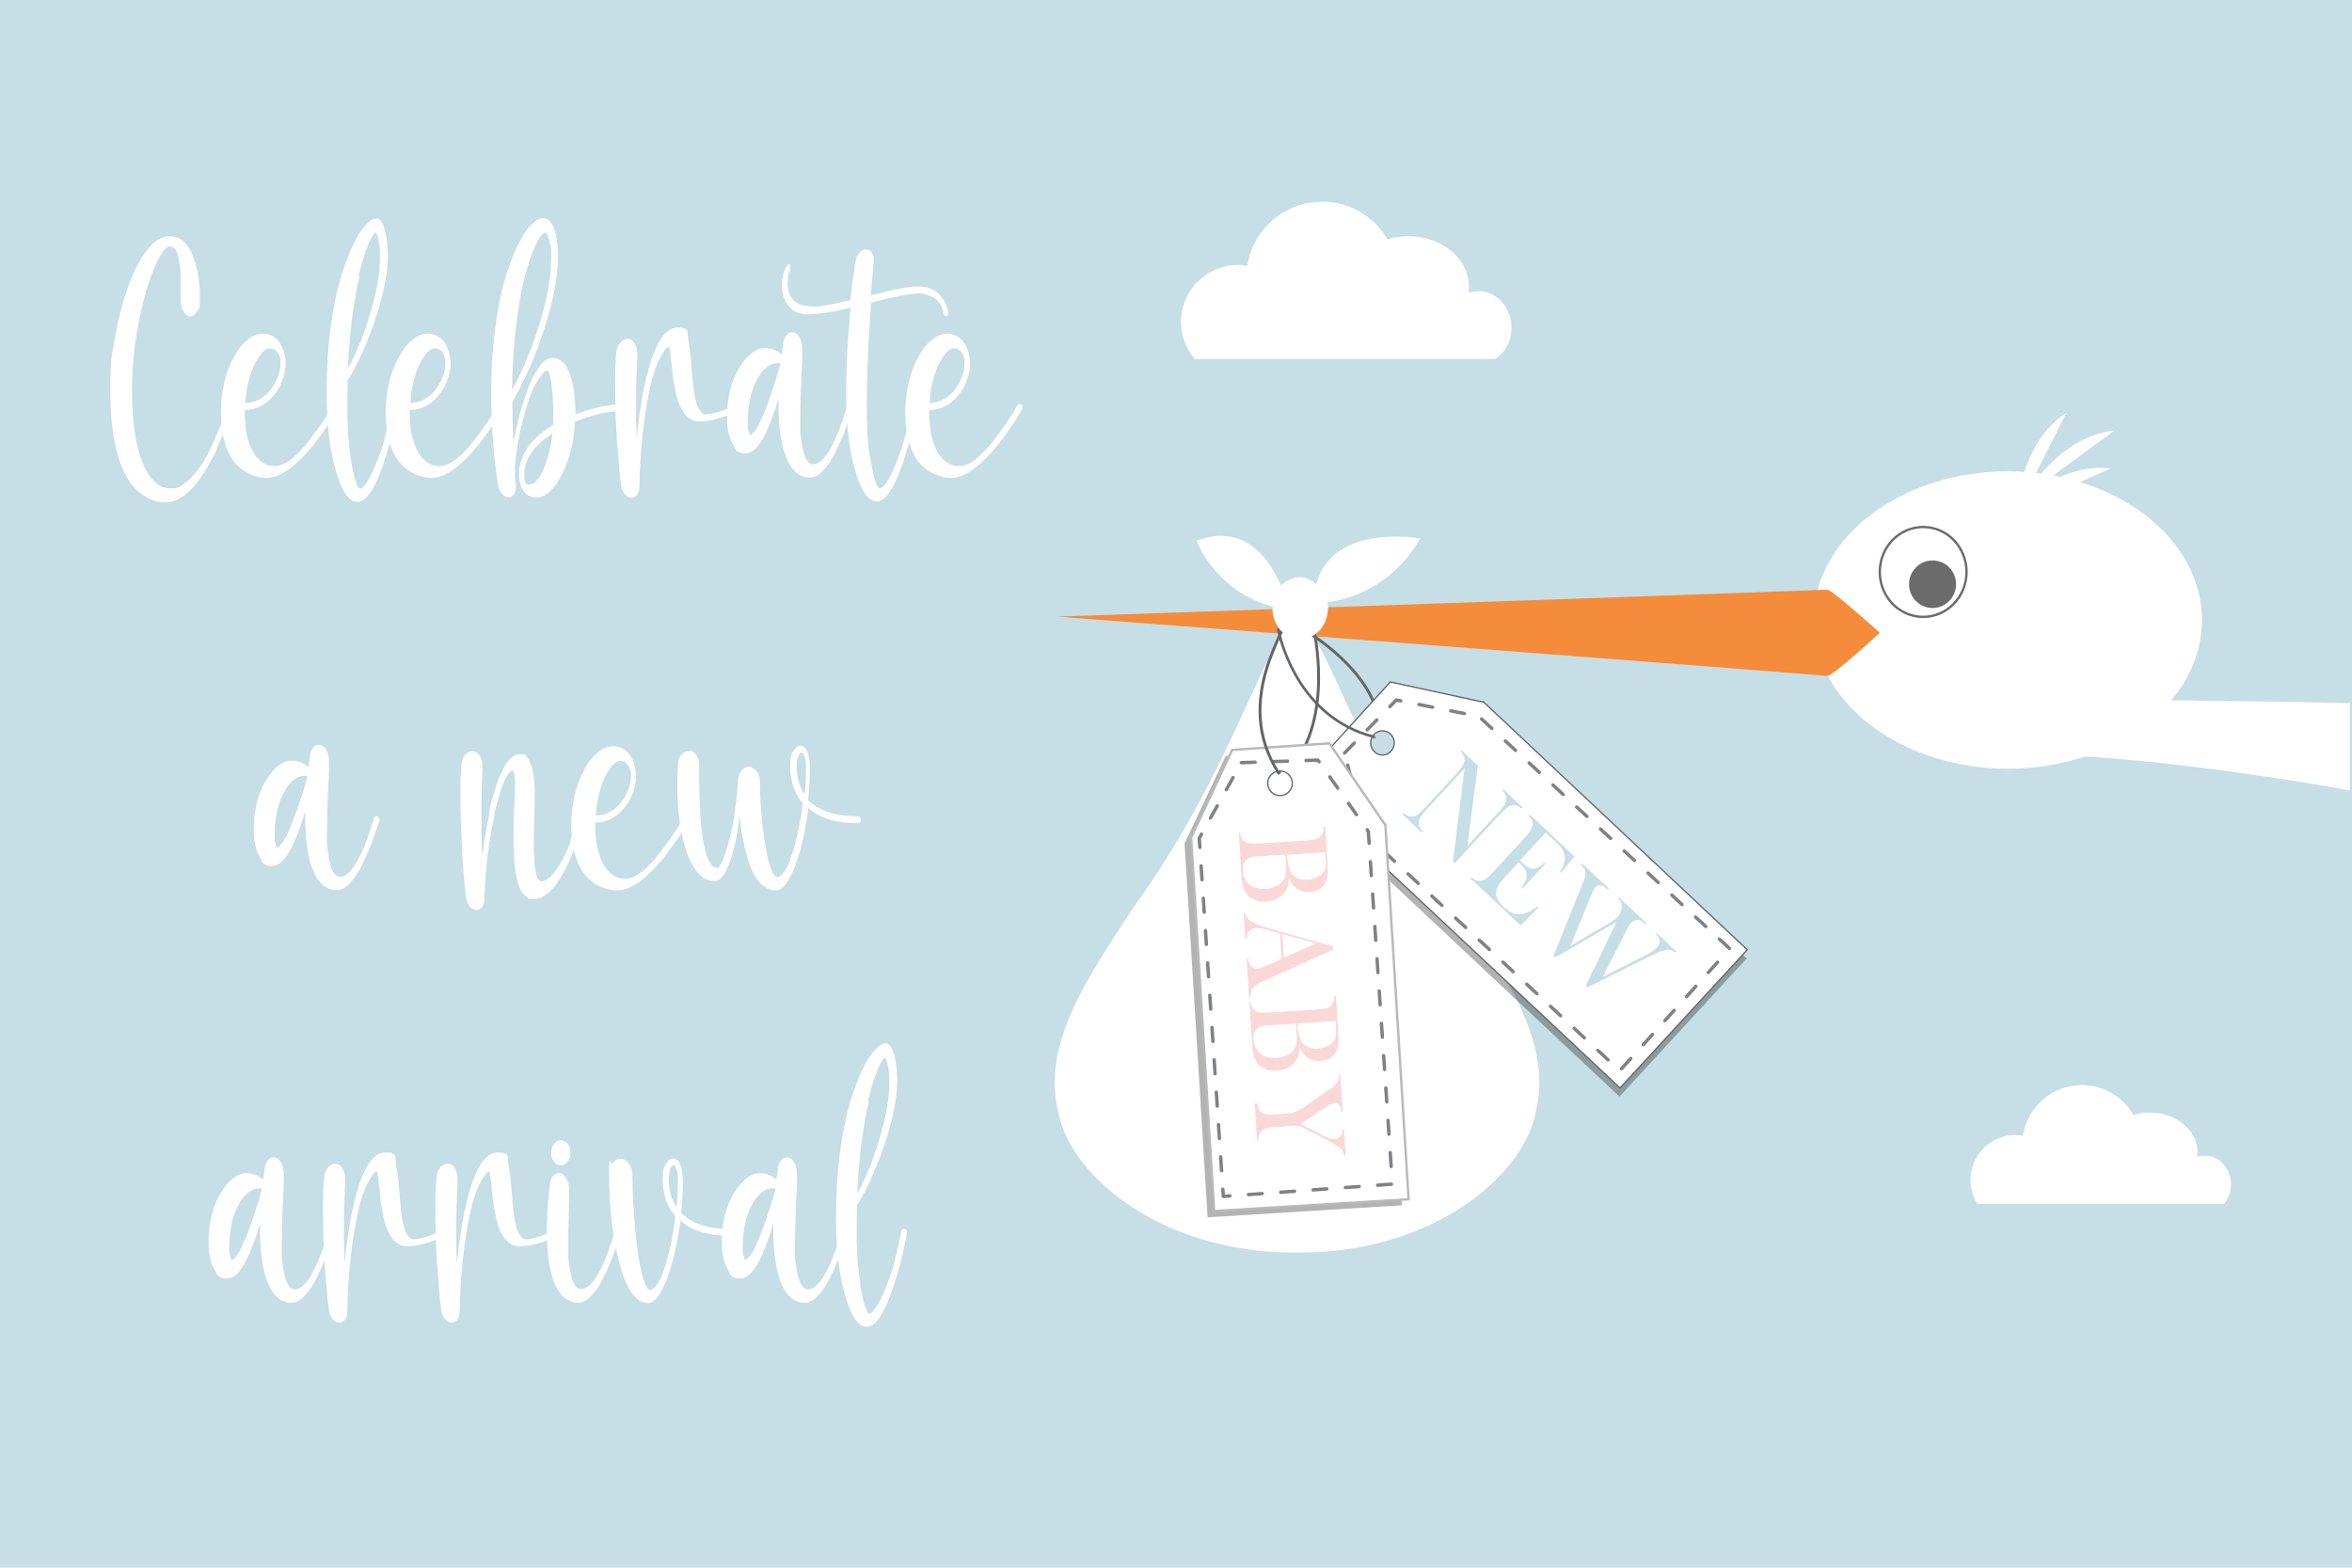 <?xml version="1.0" encoding="UTF-8"?> <svg xmlns="http://www.w3.org/2000/svg" id="Layer_1" data-name="Layer 1" viewBox="0 0 900 600"><defs><style> .cls-1, .cls-2, .cls-3, .cls-4, .cls-5 { stroke: #636667; } .cls-1, .cls-6 { fill: #c6dee5; } .cls-1, .cls-5 { stroke-width: .5px; } .cls-7 { stroke: #a5bcbc; stroke-width: 2px; } .cls-7, .cls-8, .cls-5, .cls-9 { fill: #fff; } .cls-10 { stroke: #b7bab8; stroke-width: .9px; } .cls-10, .cls-11, .cls-2, .cls-3, .cls-4 { fill: none; } .cls-11 { stroke: #808184; stroke-dasharray: 0 0 5.3 7.1; stroke-linejoin: round; stroke-width: 1.3px; } .cls-11, .cls-3, .cls-4 { stroke-linecap: round; } .cls-12 { fill: #f58c3b; } .cls-12, .cls-13, .cls-14, .cls-15, .cls-6, .cls-16, .cls-9 { stroke-width: 0px; } .cls-13 { fill: #000; } .cls-2 { stroke-width: .5px; } .cls-8 { stroke: #6b6b6b; stroke-width: .9px; } .cls-14 { fill: #fbd8d8; } .cls-3 { stroke-width: 1px; } .cls-17 { opacity: .3; } .cls-15 { fill: #6b6b6b; } .cls-16 { fill: #636667; } .cls-4 { stroke-width: 1.1px; } </style></defs><rect class="cls-6" width="900" height="600"></rect><g><path class="cls-9" d="M88.5,154.8c.6.4.7,1,.4,1.7,0,.1-.1.4-.3.9s-.3.8-.4,1.2c-1.8,5-3.6,9.5-5.5,13.5h0c0,.1,0,.2,0,.2,0,0,0,.1,0,.2-.9,1.9-2,3.9-3.1,5.9-5.4,9.3-10.8,13.9-16.4,13.9s-11.7-3.7-15.4-11c-3.7-7.5-5.6-18-5.6-31.7s.6-13,1.7-19.9c1.2-6.9,2.8-13.3,4.8-19.1,2.3-6.5,4.8-11.5,7.6-15,2.8-3.5,5.7-5.2,8.6-5.2,4.5,0,7.7,3.3,9.7,9.8,1.3,4.2,1.9,8.8,1.9,13.7s-.4,4.1-1.1,5.3c-.8,1.2-1.6,1.9-2.6,1.9s-2-.7-2.7-2.1c-.7-1.3-1-3.1-1-5.2v-2.2c0-2.7,0-4.8,0-6.3,0-1.6-.2-3.4-.6-5.5-.3-2.1-.8-3.6-1.5-4.4-.6-.7-1.3-1.1-2.2-1.1s-2.4,1.5-4,4.5c-1.7,3-3.3,7.3-4.9,12.8-3.6,12.6-5.4,25.3-5.4,38.1s1.6,22.1,4.7,28.8c2.6,5.6,5.9,8.4,9.8,8.4s3.4-.5,5.1-1.6c1.7-1,3.2-2.5,4.6-4.2,1.4-1.8,2.6-3.5,3.5-5.1,1-1.6,1.9-3.3,2.7-5.1h0c1.6-3.3,3.4-7.7,5.4-13.4l.8-2.1c.3-.8.8-1,1.3-.6Z"></path><path class="cls-9" d="M129,154.9c.5.5.6,1.1.2,1.8-2.8,4.8-5.8,9.2-8.9,13.1v.2c-1.2,1.2-1.9,2.1-2.3,2.6l-.2.2c-6,6.8-11.2,10.1-15.8,10.1s-10.4-2.6-13.5-7.7c-2.7-4.5-4-10.3-4-17.6s1.7-15,5-21c1.6-2.9,3.3-5.1,5.3-6.6,1.9-1.6,3.9-2.3,5.9-2.3s4.7,1.1,6.2,3.3c1.5,2.2,2.3,4.8,2.4,7.9v.4c0,2.2-.5,4.4-1.4,6.7-.9,2.3-2.2,4.3-3.7,6-2.9,3.2-6.4,4.9-10.5,4.9v1.3c0,6.1,1,11,3.1,14.7,2.1,3.7,4.9,5.5,8.3,5.5s6.9-2.5,11.3-7.5h0c.8-1,1.6-1.9,2.3-2.9,3.5-4.4,6.4-8.7,8.7-12.8.2-.3.4-.5.7-.5.3,0,.5,0,.8.3ZM103.4,133.3c-1.9,0-3.9,2-5.9,6-2,4-3.2,9-3.6,14.9,3.5,0,6.5-1.5,9-4.3,1.3-1.5,2.4-3.2,3.2-5.1.8-1.9,1.2-3.8,1.2-5.6v-.6c0-1.5-.4-2.7-1.1-3.7s-1.6-1.5-2.7-1.5Z"></path><path class="cls-9" d="M151.4,154.7c.7.3.9.8.8,1.6-.8,4-1.6,7.8-2.5,11.2-.3,1.2-.6,2.2-.8,3-.7,2.4-1.4,4.8-2.2,7.1-3.3,9.7-6.6,14.5-9.9,14.5s-6-4-8.3-11.9c-2.3-8-3.5-17.8-3.5-29.4,0-20.1,2.4-36.9,7.3-50.4,2-5.4,4-9.6,6.2-12.5s4-4.3,5.5-4.3,2.8,2,3.6,5.9c.6,2.7.8,5.6.8,8.7,0,4.5-.8,9.7-2.3,15.6s-3.5,11.8-5.9,17.5c-2.6,6.3-5,11.1-7.2,14.3,0,3.3-.1,6.7-.1,10.4,0,8,.6,15.2,1.7,21.8.4,2.4.8,4.3,1.3,5.8.5,1.5.9,2.5,1.2,2.9.3.4.5.6.7.6.5,0,1.2-.6,2.1-1.8.9-1.2,1.9-3.1,3.1-5.7,1.4-3.2,2.7-6.6,3.8-10.2,0-.3.2-.7.3-1.3s.3-1,.4-1.3h0v-.2c1.1-4.2,1.9-7.8,2.5-10.9.2-.9.6-1.2,1.2-1ZM137.6,105.5c-2.3,9.8-3.8,21.7-4.5,35.6,1.5-2.7,3.2-6.3,5.1-10.9,0,0,0,0,0,0s0,0,0,0c.5-1.3,1.1-2.8,1.7-4.7.6-1.8,1.4-4.3,2.3-7.4.9-3.1,1.7-6.4,2.3-9.9.6-3.5.9-6.7.9-9.6s0-3.6-.3-5.1c-.2-1.5-.4-2.6-.7-3.3-.3-.7-.5-1.1-.8-1.2-.3.2-.8.8-1.4,1.8-.6,1-1.3,2.9-2.3,5.5-.9,2.6-1.8,5.7-2.7,9.3Z"></path><path class="cls-9" d="M192.1,154.9c.5.5.6,1.1.2,1.8-2.8,4.8-5.8,9.2-8.9,13.1v.2c-1.2,1.2-1.9,2.1-2.3,2.6l-.2.2c-6,6.8-11.2,10.1-15.8,10.1s-10.4-2.6-13.5-7.7c-2.7-4.5-4-10.3-4-17.6s1.7-15,5-21c1.6-2.9,3.3-5.1,5.3-6.6,1.9-1.6,3.9-2.3,5.9-2.3s4.7,1.1,6.2,3.3c1.5,2.2,2.3,4.8,2.4,7.9v.4c0,2.2-.5,4.4-1.4,6.7-.9,2.3-2.2,4.3-3.7,6-2.9,3.2-6.4,4.9-10.5,4.9v1.3c0,6.1,1,11,3.1,14.7,2.1,3.7,4.9,5.5,8.3,5.5s6.9-2.5,11.3-7.5h0c.8-1,1.6-1.9,2.3-2.9,3.5-4.4,6.4-8.7,8.7-12.8.2-.3.4-.5.7-.5.3,0,.5,0,.8.3ZM166.5,133.3c-1.9,0-3.9,2-5.9,6-2,4-3.2,9-3.6,14.9,3.5,0,6.5-1.5,9-4.3,1.3-1.5,2.4-3.2,3.2-5.1.8-1.9,1.2-3.8,1.2-5.6v-.6c0-1.5-.4-2.7-1.1-3.7s-1.6-1.5-2.7-1.5Z"></path><path class="cls-9" d="M238.5,154.7c.3,0,.5.1.7.4.2.3.3.6.3.9s-.1.6-.3.9c-.2.3-.5.4-.7.4-5.6,0-11.8,1.4-18.5,4.1-.3,7.1-1.8,13.6-4.6,19.4-1.5,3.1-3.1,5.5-4.8,7.1-1.7,1.7-3.5,2.5-5.3,2.5s-3.7-.7-4.8-2.2c-1.1-1.5-1.7-3.3-1.9-5.5v-1.1c0-7.4,4.4-13.7,13.1-19,0-.9,0-2.3,0-4.1,0-4.1-.2-7.5-.5-10.2-.3-2.7-.7-4.5-1-5.3-.3-.8-.7-1.2-1-1.2-.6,0-1.5,1-2.8,2.9-1.3,1.9-2.3,3.8-3.1,5.7-.6,1.5-1.1,2.9-1.5,4.4-1.4,4.5-2.6,9.2-3.5,14.1-.9,4.9-1.3,9.1-1.3,12.6,0,.5.1,1.2.2,2,0,.8.1,1.4.2,1.7.1,1.5,0,2.6-.5,3.5-.5.9-1.1,1.4-1.9,1.6h-.5c-1,0-1.8-.5-2.5-1.4-.7-.9-1.2-2-1.4-3.3-1.8-11.1-2.6-22.7-2.6-34.9s.5-16.6,1.4-24.1,2.1-13.8,3.6-19c1.5-5.1,3.1-9.6,4.9-13.3,1.8-3.7,3.5-6.5,5.3-8.2,1.7-1.8,3.3-2.6,4.8-2.6s2.3.8,3.2,2.3c.9,1.6,1.5,3.4,1.8,5.5.3,2.1.5,4.4.5,6.8,0,7.8-1.8,17.2-5.4,28.3-.4,1.1-.9,2.8-1.7,5-.1.3-.3.7-.4,1.1-.1.4-.2.7-.3.9,0,.2-.1.4-.2.4-2.8,7.4-6,14-9.4,20v2.1c0,4.5.1,9,.4,13.6.9-5.3,2.1-10.4,3.7-15.5.7-2.1,1.2-3.6,1.6-4.6h0c1.3-3.6,2.8-6.5,4.5-8.9,1.6-2.4,3.4-3.5,5.1-3.5,3.6,0,6.2,3.1,7.6,9.4.8,3.3,1.2,7.4,1.2,12.2,6.7-2.6,12.9-3.9,18.4-3.9ZM201.1,104.7c-3.1,12-4.9,26.9-5.2,44.6,3.5-6.4,6.5-13.3,9-20.6,4-11.7,6-21.7,6-30.1s-.1-3.5-.4-5c-.3-1.5-.6-2.7-.9-3.4-.3-.7-.6-1.1-.8-1.2-.5,0-1.1.5-1.9,1.4-.8,1-1.7,2.7-2.7,5.2-1.1,2.5-2.1,5.6-3,9.1ZM202.6,185.4c1.8,0,3.6-1.9,5.3-5.7,1.7-3.8,2.9-8.4,3.5-13.8-7.2,4.7-10.8,10-10.8,15.8s0,.2,0,.4c0,.1,0,.2,0,.3,0,2.1.7,3.1,1.9,3.1Z"></path><path class="cls-9" d="M281.9,154.7c.2.1.4.4.6.7.1.3.1.7,0,1,0,.3-.3.6-.5.7-3.2,1.9-6.8,3.2-11,3.9h0c-1.3.2-2.5.3-3.4.3s-1.7-.2-2.5-.5c-.8-.3-1.5-.7-2.1-1.3-.6-.5-1.2-1.2-1.7-2.1-.5-.9-.9-1.7-1.3-2.4-.3-.8-.7-1.8-1-3s-.6-2.3-.7-3.1c-.2-.9-.4-2-.6-3.3-.2-1.3-.3-2.4-.4-3.2,0-.8-.2-1.8-.3-3.1-.4-3.9-.7-6.2-1-6.7-.9.2-2.1,1.8-3.6,4.7-1.5,2.9-2.8,7-3.9,12.1-2.2,10.9-3.5,22.8-3.8,35.7v.2c0,1.5-.1,2.6-.6,3.6-.5.9-1.2,1.4-2,1.6h-.5c-.9,0-1.7-.4-2.5-1.3-.8-.9-1.3-2.2-1.5-3.9-.5-3.8-1-9.2-1.5-16.4-.5-7.2-.7-14.7-.7-22.5s.1-6.9.4-11c.1-1.9.6-3.3,1.5-4.3.9-1,1.9-1.5,3-1.4,1.2.1,2.1.8,2.7,2,.7,1.3,1,2.9.9,4.9-.3,6.3-.5,11.5-.5,15.6,0,6,0,11.2.2,15.7.8-7.4,1.7-13.7,2.7-18.9,0-.2,0-.4.2-.8,0-.3.1-.6.2-.8,3.1-14.7,7.3-22,12.5-22s3.5,1.8,4.3,5.5c.4,1.9.8,5.4,1.2,10.5.2,2.4.4,4.3.5,5.8.1,1.5.4,3.1.7,4.7.3,1.6.7,2.9,1.1,3.8.4.9.9,1.6,1.5,2.2.6.6,1.4.8,2.2.7,4-.6,7.5-1.9,10.4-3.7.3-.2.5-.2.8,0Z"></path><path class="cls-9" d="M325.7,154.7c.6.3.8.9.5,1.7-.9,3-1.9,5.8-2.9,8.4-1,2.7-2.3,5.5-3.7,8.4-1.4,2.9-3,5.3-4.7,7-1.7,1.8-3.4,2.6-5,2.6-3,0-5.5-1.5-7.5-4.6-2.8-4.5-4.3-11.6-4.5-21.5v-4.2c-.3.9-.7,2.4-1.3,4.2-3.7,11.2-7.4,16.8-11.2,16.8s-3.8-1.3-5.2-3.9c-1.4-2.6-2-5.9-2-9.9,0-7.6,1.6-14.1,4.9-19.3,1.4-2.3,2.9-4,4.6-5.3,1.7-1.3,3.3-1.9,4.9-1.9,2.4,0,4.6.8,6.5,2.5.3-2.2.5-3.7.6-4.5.2-1.2.6-2.2,1.3-3,.6-.8,1.4-1.2,2.4-1,1,0,1.8.7,2.5,1.9.7,1.2,1.1,2.8,1.1,4.8,0,1.9,0,5-.3,9.1-.3,6.3-.5,12.6-.5,19s0,3.1.2,4.8c.2,1.6.4,3.3.8,5,.3,1.7.9,3.1,1.5,4.2.7,1.1,1.5,1.7,2.4,1.7,3.2,0,6.5-4.3,9.9-13l.3-.8h0c1.1-2.9,2-5.7,2.9-8.6.2-.8.7-1,1.3-.7ZM298.6,140c0-.1,0-.3,0-.5s0-.4,0-.5c-.2,0-.6,0-1,0-1.8,0-3.6.8-5.2,2.5-.6.6-1.2,1.3-1.8,2.2-.6.9-1.3,2.2-2,3.8s-1.3,3.6-1.8,6.1c-.4,2.5-.7,5.2-.7,8.1s0,2.2.3,3.1c.2.9.4,1.4.6,1.6.2,0,.4,0,.6-.2.2-.1.6-.5,1.1-1.1.5-.6,1-1.4,1.5-2.3.5-1,1.2-2.4,2-4.3.8-1.9,1.6-4.1,2.5-6.6,1.2-3.5,2.5-7.4,3.7-11.8Z"></path><path class="cls-9" d="M362.8,119.5c.2.8,0,1.3-.7,1.5,0,0,0,0,0,0,0,0,0,0,0,0-.5,0-.9-.3-1-1-.3-1.6-.8-2.9-1.6-4-.8-1.1-1.7-1.9-2.8-2.4-1.1-.5-2-.8-2.8-1-.8-.2-1.6-.3-2.4-.3-3,0-9.1,1.2-18.1,3.5-1.1,13.1-1.7,26.5-1.7,40s.6,15.2,1.7,21.8c.4,2.4.8,4.3,1.3,5.8.5,1.5.9,2.5,1.2,2.9.3.4.5.6.8.6.5,0,1.3-.6,2.2-1.8.9-1.2,2-3.1,3.1-5.7,1.3-3,2.6-6.4,3.7-10.2,0-.3.2-.7.4-1.3.2-.6.3-1,.4-1.3h0c1-4.2,1.9-7.8,2.5-11.1.2-.9.6-1.2,1.2-1,.6.2.9.8.7,1.6-.8,4-1.6,7.7-2.5,11.2-.2.8-.5,1.8-.8,3-1,3.4-1.7,5.8-2.2,7.1-3.3,9.7-6.6,14.5-9.9,14.5s-6-4-8.3-11.9c-2.3-7.9-3.4-17.7-3.4-29.4s.6-21,1.7-32.8c-3.4.8-6.5,1.4-9.3,1.9h0c-1.2.2-2.1.3-2.8.3h0c-1.9.2-3.2.3-4,.3-3,0-5.2-.7-6.7-2.2s-2.5-3.2-3-5c-.6-2.3-.7-4.6-.3-6.8.4-2.2,1.1-3.8,2-4.9,0,0,0,0,0,0,.1-.1.2-.2.2-.2h.6c0,0,.2.1.2.2h0c0,0,0,0,0,0h0c0,0,0,0,0,0h0c0,.1,0,.1,0,.1h0c0,0,0,.1,0,.1,0,0,0,.1,0,.2h0v.3s0,0,0,0v.3h0v.3h0c0,.2,0,.2,0,.3h0c0,0,0,.1,0,.1-.2.3-.5,1-.7,2-.2,1-.3,2.2-.3,3.6,0,1.5.3,2.8.8,3.9,1.5,3.5,5,5,10.3,4.7.3,0,.6,0,.9,0,.3,0,.7,0,1.1-.2.4,0,.7-.1,1-.2h.2c1.9-.3,5.1-.9,9.7-2,.5-5.1,1.2-10,1.9-14.6.3-1.6.9-2.9,1.8-3.8s1.9-1.2,2.9-1c.8.2,1.4.8,1.9,1.7.5.9.6,2.1.4,3.5-.2,1.7-.4,4-.6,6.9-.3,2.9-.4,4.7-.5,5.4,9-2.3,15-3.4,17.9-3.4s3.9.4,5.5,1.1c1.6.7,2.8,1.6,3.6,2.8.8,1.1,1.4,2.2,1.8,3.1.4.9.7,1.9.8,2.8Z"></path><path class="cls-9" d="M390.9,154.9c.5.5.6,1.1.2,1.8-2.8,4.8-5.8,9.2-8.9,13.1v.2c-1.2,1.2-1.9,2.1-2.3,2.6l-.2.2c-6,6.8-11.2,10.1-15.8,10.1s-10.4-2.6-13.5-7.7c-2.7-4.5-4-10.3-4-17.6s1.7-15,5-21c1.6-2.9,3.3-5.1,5.3-6.6,1.9-1.6,3.9-2.3,5.9-2.3s4.7,1.1,6.2,3.3c1.5,2.2,2.3,4.8,2.4,7.9v.4c0,2.2-.5,4.4-1.4,6.7-.9,2.3-2.2,4.3-3.7,6-2.9,3.2-6.4,4.9-10.5,4.9v1.3c0,6.1,1,11,3.1,14.7,2.1,3.7,4.9,5.5,8.3,5.5s6.9-2.5,11.3-7.5h0c.8-1,1.6-1.9,2.3-2.9,3.5-4.4,6.4-8.7,8.7-12.8.2-.3.4-.5.7-.5.3,0,.5,0,.8.3ZM365.2,133.3c-1.9,0-3.9,2-5.9,6-2,4-3.2,9-3.6,14.9,3.5,0,6.5-1.5,9-4.3,1.3-1.5,2.4-3.2,3.2-5.1.8-1.9,1.2-3.8,1.2-5.6v-.6c0-1.5-.4-2.7-1.1-3.7s-1.6-1.5-2.7-1.5Z"></path><path class="cls-9" d="M144.6,312.6c.6.3.8.9.5,1.7-.9,3-1.9,5.8-2.9,8.4-1,2.7-2.3,5.5-3.7,8.4-1.4,2.9-3,5.3-4.7,7-1.7,1.8-3.4,2.6-5,2.6-3,0-5.5-1.5-7.5-4.6-2.8-4.5-4.3-11.6-4.5-21.5v-4.2c-.3.9-.7,2.4-1.3,4.2-3.7,11.2-7.4,16.8-11.2,16.8s-3.8-1.3-5.2-3.9c-1.4-2.6-2-5.9-2-9.9,0-7.6,1.6-14.1,4.9-19.3,1.4-2.3,2.9-4,4.6-5.3,1.7-1.3,3.3-1.9,4.9-1.9,2.4,0,4.6.8,6.5,2.5.3-2.2.5-3.7.6-4.5.2-1.2.6-2.2,1.3-3,.6-.8,1.4-1.2,2.4-1,1,0,1.8.7,2.5,1.9.7,1.2,1.1,2.8,1.1,4.8,0,1.9,0,5-.3,9.1-.3,6.3-.5,12.6-.5,19s0,3.1.2,4.8c.2,1.6.4,3.3.8,5,.3,1.7.9,3.1,1.5,4.2.7,1.1,1.5,1.7,2.4,1.7,3.2,0,6.5-4.3,9.9-13l.3-.8h0c1.1-2.9,2-5.7,2.9-8.6.2-.8.7-1,1.3-.7ZM117.6,297.9c0-.1,0-.3,0-.5s0-.4,0-.5c-.2,0-.6,0-1,0-1.8,0-3.6.8-5.2,2.5-.6.6-1.2,1.3-1.8,2.2-.6.9-1.3,2.2-2,3.8s-1.3,3.6-1.8,6.1c-.4,2.5-.7,5.2-.7,8.1s0,2.2.3,3.1c.2.9.4,1.4.6,1.6.2,0,.4,0,.6-.2.2-.1.6-.5,1.1-1.1.5-.6,1-1.4,1.5-2.3.5-1,1.2-2.4,2-4.3.8-1.9,1.6-4.1,2.5-6.6,1.2-3.5,2.5-7.4,3.7-11.8Z"></path><path class="cls-9" d="M222.4,312.6c.7.3.9.9.6,1.7-1,3.5-1.9,6.6-2.9,9.3,0,0,0,0,0,.1s0,0,0,.1c-1.6,4.5-3.3,8.3-5.2,11.4-3.5,6-7,8.9-10.5,8.9s-2-.3-2.8-.8c-.8-.6-1.5-1.3-2.1-2.2-.5-.9-1-2-1.4-3.5-.4-1.4-.7-2.9-.9-4.3-.2-1.4-.4-3.1-.5-5.1-.1-2-.2-3.8-.2-5.5,0-1.7,0-3.7,0-5.9s.1-5.4.3-9.4c.2-2.6.3-5.1.3-7.6,0-2.5-.3-4-.7-4.6-.2-.2-.3-.3-.5-.3s-.4.2-.7.4c-.3.3-.7.9-1.2,1.7-.5.9-1,1.9-1.5,3.2-1,2.6-1.8,5.4-2.6,8.4l-.5,1.9c-.1.4-.2.8-.2,1,0,0,0,.1,0,.3,0,.2,0,.3,0,.4-2.2,10-3.5,20.2-3.8,30.7h0c0,0,0,.2,0,.2,0,1.5-.1,2.6-.6,3.6-.5.9-1.2,1.4-2,1.6h-.5c-.9,0-1.7-.4-2.5-1.3-.8-.9-1.3-2.2-1.5-3.9-.5-3.7-1-9.1-1.4-16.3-.4-7.2-.7-14.7-.7-22.6s.1-7.4.3-11c.1-1.9.6-3.3,1.5-4.3.9-1,1.9-1.5,3-1.4,1.2.1,2.1.8,2.7,2,.7,1.2,1,2.9.9,4.9-.3,6.3-.4,11.5-.4,15.6,0,6.2,0,12.1.3,17.8.8-6,1.7-11.4,2.7-16.1h0c0-.1,0-.2,0-.4,0-.1,0-.3,0-.4,0-.1,0-.3.1-.5,0-.2,0-.3,0-.4h0c.9-3.9,1.8-7.1,2.7-9.6h0c0,0,0-.1,0-.1,2.7-7.8,5.6-11.6,8.8-11.6s2.4.6,3.2,1.7c1,1.2,1.7,3.2,2.1,5.9.4,2.7.6,5.6.5,8.8,0,3.2-.1,6.7-.2,10.4-.2,4.2-.2,8.5,0,12.8.2,4.3.8,7.1,1.6,8.3.4.5.8.7,1.2.7,1.8,0,4-1.8,6.4-5.5,1.8-2.8,3.3-5.8,4.5-9,0,0,0-.1.1-.3,0-.1,0-.2,0-.3s0,0,0,0h0v-.2c1-3,1.9-5.9,2.7-8.7.2-.8.6-1.1,1.2-.8Z"></path><path class="cls-9" d="M263.1,312.8c.5.5.6,1.1.2,1.8-2.8,4.8-5.8,9.2-8.9,13.1v.2c-1.2,1.2-1.9,2.1-2.3,2.6l-.2.2c-6,6.8-11.2,10.1-15.8,10.1s-10.4-2.6-13.5-7.7c-2.7-4.5-4-10.3-4-17.6s1.7-15,5-21c1.6-2.9,3.3-5.1,5.3-6.6,1.9-1.6,3.9-2.3,5.9-2.3s4.7,1.1,6.2,3.3c1.5,2.2,2.3,4.8,2.4,7.9v.4c0,2.2-.5,4.4-1.4,6.7-.9,2.3-2.2,4.3-3.7,6-2.9,3.2-6.4,4.9-10.5,4.9v1.3c0,6.1,1,11,3.1,14.7,2.1,3.7,4.9,5.5,8.3,5.5s6.9-2.5,11.3-7.5h0c.8-1,1.6-1.9,2.3-2.9,3.5-4.4,6.4-8.7,8.7-12.8.2-.3.4-.5.7-.5.3,0,.5,0,.8.3ZM237.5,291.2c-1.9,0-3.9,2-5.9,6-2,4-3.2,9-3.6,14.9,3.5,0,6.5-1.5,9-4.3,1.3-1.5,2.4-3.2,3.2-5.1.8-1.9,1.2-3.8,1.2-5.6v-.6c0-1.5-.4-2.7-1.1-3.7s-1.6-1.5-2.7-1.5Z"></path><path class="cls-9" d="M328.5,312.5c.3,0,.5.1.7.4.2.3.3.6.3.9s-.1.6-.3.9c-.2.3-.5.4-.7.4-8.4,0-14.8-1.9-19.2-5.8-.4,3.2-.8,5.8-1.2,7.8h0c0,0,0,.1,0,.1-.7,3.3-1.2,5.7-1.6,7.2-1.2,4.6-2.6,8.4-4.2,11.4-1.8,3.3-3.6,5-5.4,5s-3.9-.8-5.6-2.4-3-3.8-4.1-6.6c-1.1-2.8-1.9-5.8-2.6-9-.7-3.2-1.2-6.6-1.5-10.3,0,0,0,.2-.1.4,0,.2,0,.3,0,.4-.6,3.9-1.1,6.6-1.4,8.2-2.3,10.5-5,15.7-8.2,15.7s-5.2-1.5-7.3-4.4c-2.6-3.6-4.4-8.8-5.6-15.7-1.3-7.2-1.6-15.4-1.1-24.7,0-1.5.5-2.6,1.4-3.6.9-.9,1.9-1.4,2.9-1.4h.1c1.2,0,2.1.6,2.7,1.6.6,1,1,2.2,1,3.7,0,.2,0,.5,0,1.1,0,.6,0,1,0,1.4,0,9.4.3,16.9,1,22.7,1.2,9.6,3.2,14.3,6,14.3s0,0,.2,0c0,0,.3-.2.5-.5.2-.3.5-.7.8-1.3.3-.5.7-1.4,1.1-2.5s.9-2.5,1.3-4.1c1.1-3.9,2-7.6,2.5-11.2.6-4.2,1.1-8.3,1.4-12.3v-.3c0-.5,0-1.2.2-2.1h0c.2-1.1.5-2,1-2.7.8-1.1,1.7-1.7,2.9-1.7s2.2.6,3.1,1.7,1.3,2.7,1.3,4.8c0,6.3.5,13.2,1.6,20.7.4,2.6.8,4.9,1.2,6.9.5,2,.9,3.4,1.2,4.4.4,1,.7,1.8,1.1,2.4.4.6.7,1,.9,1.1.2.1.4.2.6.2.5,0,1-.2,1.5-.7.5-.5,1.2-1.3,1.9-2.5.7-1.2,1.5-3.2,2.4-5.9.9-2.7,1.7-6,2.5-9.9v-.2c.7-3,1.2-6.1,1.5-9.1,0,0,0-.1-.2-.2,0,0-.1-.1-.2-.2-2.9-3.6-4.4-8.1-4.4-13.4s.4-4.6,1.1-6c.8-1.4,1.7-2.2,2.7-2.2s2.1.8,2.8,2.4c.6,1.5.9,3.6.9,6.3,0,4.2-.2,8.2-.7,12.1,4.1,4.1,10.4,6.2,18.8,6.2ZM307.9,304.2c.4-3.6.5-7,.5-10s-.2-3.9-.7-5c-.3-.8-.7-1.2-1-1.2s-.8.5-1.2,1.5-.6,2.4-.6,4c0,4.1,1,7.6,3,10.5Z"></path><path class="cls-9" d="M127.3,470.5c.6.3.8.9.5,1.7-.9,3-1.9,5.8-2.9,8.4-1,2.7-2.3,5.5-3.7,8.4-1.4,2.9-3,5.3-4.7,7-1.7,1.8-3.4,2.6-5,2.6-3,0-5.5-1.5-7.5-4.6-2.8-4.5-4.3-11.6-4.5-21.5v-4.2c-.3.9-.7,2.4-1.3,4.2-3.7,11.2-7.4,16.8-11.2,16.8s-3.8-1.3-5.2-3.9c-1.4-2.6-2-5.9-2-9.9,0-7.6,1.6-14.1,4.9-19.3,1.4-2.3,2.9-4,4.6-5.3,1.7-1.3,3.3-1.9,4.9-1.9,2.4,0,4.6.8,6.5,2.5.3-2.2.5-3.7.6-4.5.2-1.2.6-2.2,1.3-3,.6-.8,1.4-1.2,2.4-1,1,0,1.8.7,2.5,1.9.7,1.2,1.1,2.8,1.1,4.8,0,1.9,0,5-.3,9.1-.3,6.3-.5,12.6-.5,19s0,3.1.2,4.8c.2,1.6.4,3.3.8,5,.3,1.7.9,3.1,1.5,4.2.7,1.1,1.5,1.7,2.4,1.7,3.2,0,6.5-4.3,9.9-13l.3-.8h0c1.1-2.9,2-5.7,2.9-8.6.2-.8.7-1,1.3-.7ZM100.2,455.8c0-.1,0-.3,0-.5s0-.4,0-.5c-.2,0-.6,0-1,0-1.8,0-3.6.8-5.2,2.5-.6.6-1.2,1.3-1.8,2.2-.6.9-1.3,2.2-2,3.8s-1.3,3.6-1.8,6.1c-.4,2.5-.7,5.2-.7,8.1s0,2.2.3,3.1c.2.9.4,1.4.6,1.6.2,0,.4,0,.6-.2.2-.1.6-.5,1.1-1.1.5-.6,1-1.4,1.5-2.3.5-1,1.2-2.4,2-4.3.8-1.9,1.6-4.1,2.5-6.6,1.2-3.5,2.5-7.4,3.7-11.8Z"></path><path class="cls-9" d="M170.1,470.4c.2.1.4.4.6.7.1.3.1.7,0,1,0,.3-.3.6-.5.7-3.2,1.9-6.8,3.2-11,3.9h0c-1.3.2-2.5.3-3.4.3s-1.7-.2-2.5-.5c-.8-.3-1.5-.7-2.1-1.3-.6-.5-1.2-1.2-1.7-2.1-.5-.9-.9-1.7-1.3-2.4-.3-.8-.7-1.8-1-3s-.6-2.3-.7-3.1c-.2-.9-.4-2-.6-3.3-.2-1.3-.3-2.4-.4-3.2,0-.8-.2-1.8-.3-3.1-.4-3.9-.7-6.2-1-6.7-.9.2-2.1,1.8-3.6,4.7-1.5,2.9-2.8,7-3.9,12.1-2.2,10.9-3.5,22.8-3.8,35.7v.2c0,1.5-.1,2.6-.6,3.6-.5.9-1.2,1.4-2,1.6h-.5c-.9,0-1.7-.4-2.5-1.3-.8-.9-1.3-2.2-1.5-3.9-.5-3.8-1-9.2-1.5-16.4-.5-7.2-.7-14.7-.7-22.5s.1-6.9.4-11c.1-1.9.6-3.3,1.5-4.3.9-1,1.9-1.5,3-1.4,1.2.1,2.1.8,2.7,2,.7,1.3,1,2.9.9,4.9-.3,6.3-.5,11.5-.5,15.6,0,6,0,11.2.2,15.7.8-7.4,1.7-13.7,2.7-18.9,0-.2,0-.4.2-.8,0-.3.1-.6.2-.8,3.1-14.7,7.3-22,12.5-22s3.5,1.8,4.3,5.5c.4,1.9.8,5.4,1.2,10.5.2,2.4.4,4.3.5,5.8.1,1.5.4,3.1.7,4.7.3,1.6.7,2.9,1.1,3.8.4.9.9,1.6,1.5,2.2.6.6,1.4.8,2.2.7,4-.6,7.5-1.9,10.4-3.7.3-.2.5-.2.8,0Z"></path><path class="cls-9" d="M213.1,470.4c.2.1.4.4.6.7.1.3.1.7,0,1,0,.3-.3.6-.5.7-3.2,1.9-6.8,3.2-11,3.9h0c-1.3.2-2.5.3-3.4.3s-1.7-.2-2.5-.5c-.8-.3-1.5-.7-2.1-1.3-.6-.5-1.2-1.2-1.7-2.1-.5-.9-.9-1.7-1.3-2.4-.3-.8-.7-1.8-1-3s-.6-2.3-.7-3.1c-.2-.9-.4-2-.6-3.3-.2-1.3-.3-2.4-.4-3.2,0-.8-.2-1.8-.3-3.1-.4-3.9-.7-6.2-1-6.7-.9.2-2.1,1.8-3.6,4.7-1.5,2.9-2.8,7-3.9,12.1-2.2,10.9-3.5,22.8-3.8,35.7v.2c0,1.5-.1,2.6-.6,3.6-.5.9-1.2,1.4-2,1.6h-.5c-.9,0-1.7-.4-2.5-1.3-.8-.9-1.3-2.2-1.5-3.9-.5-3.8-1-9.2-1.5-16.4-.5-7.2-.7-14.7-.7-22.5s.1-6.9.4-11c.1-1.9.6-3.3,1.5-4.3.9-1,1.9-1.5,3-1.4,1.2.1,2.1.8,2.7,2,.7,1.3,1,2.9.9,4.9-.3,6.3-.5,11.5-.5,15.6,0,6,0,11.2.2,15.7.8-7.4,1.7-13.7,2.7-18.9,0-.2,0-.4.2-.8,0-.3.1-.6.2-.8,3.1-14.7,7.3-22,12.5-22s3.5,1.8,4.3,5.5c.4,1.9.8,5.4,1.2,10.5.2,2.4.4,4.3.5,5.8.1,1.5.4,3.1.7,4.7.3,1.6.7,2.9,1.1,3.8.4.9.9,1.6,1.5,2.2.6.6,1.4.8,2.2.7,4-.6,7.5-1.9,10.4-3.7.3-.2.5-.2.8,0Z"></path><path class="cls-9" d="M236.9,470.5c.6.3.8.9.6,1.7-.9,3-1.9,5.8-2.9,8.4-1,2.7-2.3,5.5-3.7,8.4-1.4,2.9-3,5.3-4.7,7-1.7,1.8-3.4,2.6-5,2.6-3,0-5.5-1.5-7.4-4.4-2.5-3.8-4-9.7-4.4-17.9-.4-6.6,0-14.3,1-23.1.1-1.3.5-2.3,1.2-3.1.7-.8,1.5-1.1,2.4-1.1,1,0,1.9.7,2.6,1.9.8,1.2,1.2,2.8,1.2,4.8,0,2.1,0,4.4-.1,6.8-.2,5.7-.3,10.7-.3,15.2s0,3.1.2,4.8c.2,1.6.4,3.3.8,5,.3,1.7.9,3.1,1.5,4.2.7,1.1,1.5,1.7,2.4,1.7,3.2,0,6.5-4.3,9.9-13l.3-.8h0c0,0,0-.1,0-.1,1.1-2.8,2-5.6,2.9-8.5.2-.8.7-1,1.3-.7ZM217.2,444.6c-.7.9-1.6,1.4-2.6,1.4s-1.9-.5-2.6-1.4c-.7-.9-1.1-2-1.1-3.4s.4-2.5,1.1-3.4c.7-.9,1.6-1.4,2.6-1.4s1.9.5,2.6,1.4c.7.9,1.1,2,1.1,3.4s-.4,2.5-1.1,3.4Z"></path><path class="cls-9" d="M279.6,470.4c.3,0,.5.1.7.4.2.3.3.6.3.9s-.1.6-.3.9c-.2.3-.5.4-.7.4-8.4,0-14.8-1.9-19.2-5.8-.4,2.7-.8,5.2-1.3,7.8h0c-.5,2.8-1.1,5.2-1.6,7.3-1.2,4.6-2.6,8.4-4.2,11.4-1.7,3.3-3.5,5-5.4,5-2.8,0-5.3-1.9-7.4-5.8-1.7-3.2-3.2-7.6-4.4-13.2-2-9.5-3-19.4-3-29.7s.4-3.6,1.3-4.8c.8-1.1,1.8-1.7,3-1.7s2.3.6,3.2,1.7c.9,1.2,1.4,2.7,1.4,4.8,0,7.4.5,15.6,1.5,24.8.4,3.4.8,6.3,1.3,8.8.5,2.5.9,4.4,1.3,5.6.4,1.2.8,2.2,1.2,3,.4.7.7,1.2.9,1.3.2.2.4.2.5.2.5,0,1-.2,1.5-.7.5-.5,1.2-1.3,1.9-2.5.7-1.2,1.6-3.2,2.4-5.9.9-2.7,1.7-6,2.5-9.9v-.2c.6-3,1.1-6.1,1.4-9.1,0,0,0-.1-.2-.2,0,0-.1-.1-.2-.2-2.9-3.6-4.4-8.1-4.4-13.4s.4-4.5,1.2-6c.8-1.5,1.7-2.2,2.8-2.2s2.1.8,2.7,2.4c.7,1.6,1,3.7,1,6.3,0,3.9-.2,7.9-.7,12.1,4.1,4.1,10.4,6.2,18.8,6.2ZM258.9,462.1c.4-3.6.5-7,.5-10s-.2-3.9-.7-5c-.3-.8-.6-1.2-.9-1.2-.4,0-.9.5-1.3,1.5-.4,1-.6,2.4-.6,4,0,4.1,1,7.6,3,10.5Z"></path><path class="cls-9" d="M323.7,470.5c.6.3.8.9.5,1.7-.9,3-1.9,5.8-2.9,8.4-1,2.7-2.3,5.5-3.7,8.4-1.4,2.9-3,5.3-4.7,7-1.7,1.8-3.4,2.6-5,2.6-3,0-5.5-1.5-7.5-4.6-2.8-4.5-4.3-11.6-4.5-21.5v-4.2c-.3.9-.7,2.4-1.3,4.2-3.7,11.2-7.4,16.8-11.2,16.8s-3.8-1.3-5.2-3.9c-1.4-2.6-2-5.9-2-9.9,0-7.6,1.6-14.1,4.9-19.3,1.4-2.3,2.9-4,4.6-5.3,1.7-1.3,3.3-1.9,4.9-1.9,2.4,0,4.6.8,6.5,2.5.3-2.2.5-3.7.6-4.5.2-1.2.6-2.2,1.3-3,.6-.8,1.4-1.2,2.4-1,1,0,1.8.7,2.5,1.9.7,1.2,1.1,2.8,1.1,4.8,0,1.9,0,5-.3,9.1-.3,6.3-.5,12.6-.5,19s0,3.1.2,4.8c.2,1.6.4,3.3.8,5,.3,1.7.9,3.1,1.5,4.2.7,1.1,1.5,1.7,2.4,1.7,3.2,0,6.5-4.3,9.9-13l.3-.8h0c1.1-2.9,2-5.7,2.9-8.6.2-.8.7-1,1.3-.7ZM296.7,455.8c0-.1,0-.3,0-.5s0-.4,0-.5c-.2,0-.6,0-1,0-1.8,0-3.6.8-5.2,2.5-.6.6-1.2,1.3-1.8,2.2-.6.9-1.3,2.2-2,3.8s-1.3,3.6-1.8,6.1c-.4,2.5-.7,5.2-.7,8.1s0,2.2.3,3.1c.2.9.4,1.4.6,1.6.2,0,.4,0,.6-.2.2-.1.6-.5,1.1-1.1.5-.6,1-1.4,1.5-2.3.5-1,1.2-2.4,2-4.3.8-1.9,1.6-4.1,2.5-6.6,1.2-3.5,2.5-7.4,3.7-11.8Z"></path><path class="cls-9" d="M346.3,470.4c.7.3.9.8.8,1.6-.8,4-1.6,7.8-2.5,11.2-.3,1.2-.6,2.2-.8,3-.7,2.4-1.4,4.8-2.2,7.1-3.3,9.7-6.6,14.5-9.9,14.5s-6-4-8.3-11.9c-2.3-8-3.5-17.8-3.5-29.4,0-20.1,2.4-36.9,7.3-50.4,2-5.4,4-9.6,6.2-12.5s4-4.3,5.5-4.3,2.8,2,3.6,5.9c.6,2.7.8,5.6.8,8.7,0,4.5-.8,9.7-2.3,15.6s-3.5,11.8-5.9,17.5c-2.6,6.3-5,11.1-7.2,14.3,0,3.3-.1,6.7-.1,10.4,0,8,.6,15.2,1.7,21.8.4,2.4.8,4.3,1.3,5.8.5,1.5.9,2.5,1.2,2.9.3.4.5.6.7.6.5,0,1.2-.6,2.1-1.8.9-1.2,1.9-3.1,3.1-5.7,1.4-3.2,2.7-6.6,3.8-10.2,0-.3.2-.7.3-1.3s.3-1,.4-1.3h0v-.2c1.1-4.2,1.9-7.8,2.5-10.9.2-.9.6-1.2,1.2-1ZM332.5,421.3c-2.3,9.8-3.8,21.7-4.5,35.6,1.5-2.7,3.2-6.3,5.1-10.9,0,0,0,0,0,0s0,0,0,0c.5-1.3,1.1-2.8,1.7-4.7.6-1.8,1.4-4.3,2.3-7.4.9-3.1,1.7-6.4,2.3-9.9.6-3.5.9-6.7.9-9.6s0-3.6-.3-5.1c-.2-1.5-.4-2.6-.7-3.3-.3-.7-.5-1.1-.8-1.2-.3.2-.8.8-1.4,1.8-.6,1-1.3,2.9-2.3,5.5-.9,2.6-1.8,5.7-2.7,9.3Z"></path></g><path class="cls-9" d="M745.6,290.1l1.8-22.7s89.8.3,151.8,1.7v33.4c-49-8.6-114.1-17.4-153.6-12.4Z"></path><path class="cls-9" d="M694,237.3c0,31.4,33.3,56.9,74.3,56.9,41.1,0,74.3-25.5,74.3-56.9,0-31.4-33.3-56.9-74.3-56.9s-74.3,25.5-74.3,56.9Z"></path><path class="cls-12" d="M699.2,225.7c-1.6.2-294.7,10.3-294.7,10.3,0,0,292.9,22.3,294.7,22.7,1.8.4,20.1-16.5,20.1-16.5,0,0-18.5-16.8-20.1-16.5Z"></path><g><path class="cls-8" d="M719.3,218.9c0,9.5,7.4,17.2,16.6,17.2s16.6-7.7,16.6-17.2c0-9.5-7.4-17.2-16.6-17.2s-16.6,7.7-16.6,17.2Z"></path><path class="cls-15" d="M748.5,223.6c0-5-4-9.1-9-9.1-5,0-9,4.1-9,9.1s4,9.1,9,9.1c5,0,9-4.1,9-9.1Z"></path></g><g><path class="cls-9" d="M774.6,190.1s13.2-23.3,34.5-25.3"></path><path class="cls-9" d="M771.4,196.3s1.3-26.8,19.3-38.3"></path><path class="cls-9" d="M768.7,196.5s17.8-19.8,39-17.2"></path></g><path class="cls-9" d="M495.5,123.2c0,12.1-9.8,21.8-21.8,21.8s-21.8-9.8-21.8-21.8,9.8-21.8,21.8-21.8,21.8,9.8,21.8,21.8Z"></path><path class="cls-9" d="M534.8,106.1c0,15.9-12.9,28.9-28.9,28.9s-28.9-12.9-28.9-28.9,12.9-28.9,28.9-28.9,28.9,12.9,28.9,28.9Z"></path><path class="cls-9" d="M562.1,109.7c0,10.7-10.4,19.3-23.2,19.3s-23.2-8.6-23.2-19.3,10.4-19.3,23.2-19.3,23.2,8.6,23.2,19.3Z"></path><path class="cls-9" d="M578.4,125.4c0,7.7-5.7,14-12.7,14s-12.7-6.3-12.7-14,5.7-14,12.7-14,12.7,6.3,12.7,14Z"></path><path class="cls-9" d="M565.2,132.3c0,7.2-20.3,13.1-45.4,13.1s-45.4-5.9-45.4-13.1,20.3-13.1,45.4-13.1,45.4,5.9,45.4,13.1Z"></path><rect class="cls-6" x="445.2" y="137.4" width="127.4" height="32.7"></rect><path class="cls-9" d="M788.4,451.6c0,9.5-7.7,17.2-17.2,17.2s-17.2-7.7-17.2-17.2,7.7-17.2,17.2-17.2,17.2,7.7,17.2,17.2Z"></path><path class="cls-9" d="M819.4,438.1c0,12.6-10.2,22.7-22.8,22.7s-22.8-10.2-22.8-22.7,10.2-22.8,22.8-22.8,22.8,10.2,22.8,22.8Z"></path><path class="cls-9" d="M840.9,441c0,8.4-8.2,15.2-18.3,15.2s-18.3-6.8-18.3-15.2,8.2-15.2,18.3-15.2,18.3,6.8,18.3,15.2Z"></path><path class="cls-9" d="M853.7,453.3c0,6.1-4.5,11-10,11s-10-4.9-10-11,4.5-11,10-11,10,4.9,10,11Z"></path><path class="cls-9" d="M843.3,458.8c0,5.7-16,10.3-35.8,10.3s-35.8-4.6-35.8-10.3,16-10.3,35.8-10.3,35.8,4.6,35.8,10.3Z"></path><rect class="cls-6" x="754" y="460.8" width="100.4" height="25.8"></rect><g><path class="cls-9" d="M433.9,347c38.9-53.4,52.2-109,62.4-109.1,10.2,0,23.5,55.6,62.4,109.1,17.6,27,35.4,52.2,29,78.4-4.6,25.1-40.2,54.4-91.4,54-51.2.4-86.8-28.9-91.4-54-6.3-26.3,11.4-51.4,29-78.4Z"></path><path class="cls-4" d="M501.4,242.6s29.5,17.8,26.4,40.7"></path><path class="cls-9" d="M457.9,207s7.9,22.5,35.4,26.5c0,0-7.9-37.1-35.4-26.5Z"></path><path class="cls-9" d="M502.7,230.8s25.5,1.4,40.8-24.7c0,0-39.9-7.4-40.8,24.7Z"></path><g class="cls-17"><polygon class="cls-13" points="668.4 366.8 567.3 271.9 567.1 272 531.8 264.4 507.6 291 518.6 324.6 518.5 324.8 518.8 325.1 518.9 325.3 519.1 325.3 619.7 419.7 668.4 366.8"></polygon><path class="cls-13" d="M533.8,292.5c-1.7,1.8-4.4,1.9-6.2.2-1.8-1.7-1.9-4.5-.2-6.3,1.7-1.8,4.4-1.9,6.2-.2,1.8,1.7,1.9,4.5.2,6.3Z"></path></g><g><g><polygon class="cls-9" points="668.6 363.5 567.5 268.5 567.4 268.7 532 261 507.8 287.6 518.9 321.3 518.7 321.5 519 321.7 519.1 321.9 519.3 322 619.9 416.4 668.6 363.5"></polygon><polygon class="cls-2" points="668.6 363.5 567.5 268.5 567.4 268.7 532 261 507.8 287.6 518.9 321.3 518.7 321.5 519 321.7 519.1 321.9 519.3 322 619.9 416.4 668.6 363.5"></polygon></g><path class="cls-1" d="M532.3,287.5c-1.7,1.9-4.6,2-6.4.2-1.8-1.7-1.9-4.6-.2-6.5,1.7-1.9,4.6-2,6.4-.2,1.8,1.7,1.9,4.6.2,6.5Z"></path></g><path class="cls-3" d="M489.1,240.9c-.2-1.8,5,33.3,37,41.2"></path><path class="cls-6" d="M526.8,281.6c0-.4,0-.8-.3-.8-.2,0-.3.3-.4.8,0,.4,0,.8.3.8.2,0,.3-.3.4-.8Z"></path><polygon class="cls-11" points="514.5 288.2 534.3 267.9 565.9 274.2 661.9 363.1 619.8 409.8 522.5 319.3 514.5 288.2"></polygon><g><path class="cls-6" d="M560.3,294.2l-14.4,15.6c-1.1,1.2-1.9,2.2-2.3,2.9-.4.7-.6,1.4-.7,2.1,0,.6,0,1.2.3,1.7.2.5.7,1.1,1.2,1.7l-.4.4-7.4-7,.4-.4c.6.5,1.2.9,1.8,1.1.5.2,1.1.3,1.7.2.7,0,1.4-.3,2-.8.7-.5,1.6-1.3,2.7-2.5l12.2-13.2c1.1-1.2,1.9-2.2,2.3-2.9.4-.7.6-1.4.7-2.1,0-.6,0-1.2-.3-1.7-.2-.5-.7-1.1-1.2-1.7l.4-.4,6.2,5.8-4,30.8,11.9-12.9c1.1-1.2,1.9-2.2,2.3-2.9.4-.7.6-1.4.7-2.1,0-.6,0-1.2-.3-1.7-.2-.5-.6-1.1-1.2-1.7l.4-.4,7.4,7-.4.4c-1.1-1-2.2-1.4-3.5-1.3-.7,0-1.4.3-2,.8-.7.5-1.6,1.3-2.7,2.5l-17.4,18.8-.7-.7,4.4-35.4Z"></path><path class="cls-6" d="M602.5,327.8l-5.2,6.2-.4-.3c.8-1.1,1.3-2.2,1.6-3.1.3-1,.3-2,.2-3.1-.1-.9-.4-1.7-1-2.6s-1.4-1.8-2.5-2.8l-3.7-3.5-9.9,10.7,1,.9c1,.9,1.8,1.5,2.4,1.9s1.3.4,1.9.4c.6,0,1.2-.3,1.8-.6s1.3-.9,2.3-1.7l.4.4-8.9,9.5-.4-.3c.7-1,1.3-1.9,1.6-2.6s.5-1.5.5-2.2c0-.7-.1-1.4-.5-2-.3-.7-.9-1.4-1.7-2.1l-.9-.9-3.8,4.1c-1.5,1.6-2.6,2.9-3.2,3.7-.6.8-1,1.6-1.3,2.3-.4,1.2-.5,2.4,0,3.5.4,1.1,1.2,2.2,2.4,3.4,1.3,1.2,2.5,2,3.7,2.5s2.4.6,3.7.3c.9-.2,1.7-.4,2.6-.9.8-.4,1.9-1.1,3.1-2l.4.4-6.8,6.9-19.2-18,.4-.4c.6.5,1.2.9,1.8,1.1.5.2,1.1.3,1.7.2.7,0,1.4-.3,2-.8.7-.5,1.6-1.3,2.7-2.5l12.2-13.2c1.1-1.2,1.9-2.2,2.3-2.9.4-.7.6-1.4.7-2.1,0-.6,0-1.2-.3-1.7-.2-.5-.7-1.1-1.2-1.7l.4-.4,17.3,16.2Z"></path><path class="cls-6" d="M605.5,330.6l10.1,9.5-.4.4c-.9-.9-1.7-1.4-2.1-1.6-.4-.1-.9-.1-1.4,0s-.9.4-1.3.8c-.5.5-.9,1.4-1.4,2.6l-.6,1.5-7.5,18.3,14.3-8.5c1.8-1.1,3.1-2,3.8-2.7.5-.5.9-1.2,1.2-1.9.3-.7.5-1.3.5-1.9,0-.6-.1-1.1-.3-1.6-.2-.5-.6-1-1.2-1.5l.4-.4,10.4,9.7-.4.4c-.6-.6-1.1-1-1.4-1.2-.3-.2-.7-.4-1.1-.4-.5,0-1.1,0-1.6.2-.6.2-1.1.6-1.5,1-.4.4-.9,1.3-1.6,2.7l-9.1,17.9,15.6-7.9c2.4-1.2,4.1-2.3,5-3.3,1-1.1,1.4-2.1,1.1-3.1-.1-.6-.6-1.3-1.4-2l.4-.4,7.5,7-.4.4c-.8-.6-1.5-.9-2.1-1.1s-1.3,0-2.2.2c-1.3.3-3.4,1.2-6.2,2.6l-23.1,11.6-.7-.6,11.8-24.5-23.4,13.6-.7-.7,10.5-26,.7-1.8c.5-1.2.8-2.1.9-2.7.1-.6.1-1.2,0-1.7,0-.4-.2-.8-.5-1.2-.2-.4-.6-.8-1.1-1.4l.4-.4Z"></path></g><path class="cls-4" d="M503.1,243.1s8,37.3-13.3,55"></path><g class="cls-17"><polygon class="cls-13" points="536.4 461.3 527.6 317.9 527.4 317.9 506.2 286.8 469 289.4 453.5 322.4 453.3 322.4 453.3 322.8 453.2 323.1 453.3 323.2 462.1 465.9 536.4 461.3"></polygon><path class="cls-13" d="M487.7,309.2c-2.5.2-4.7-1.8-4.8-4.3-.2-2.5,1.8-4.7,4.3-4.8,2.5-.2,4.7,1.8,4.8,4.3.2,2.5-1.8,4.7-4.3,4.9Z"></path></g><polygon class="cls-7" points="507.5 288.2 526.8 318.1 535.8 456.1 467.5 460.8 459 323.4 473.4 290.4 507.5 288.2"></polygon><g><g><polygon class="cls-9" points="539 459 530.1 315.5 529.9 315.5 508.7 284.5 471.5 287 456 320.1 455.8 320.1 455.8 320.5 455.7 320.7 455.8 320.9 464.6 463.5 539 459"></polygon><polygon class="cls-10" points="539 459 530.1 315.5 529.9 315.5 508.7 284.5 471.5 287 456 320.1 455.8 320.1 455.8 320.5 455.7 320.7 455.8 320.9 464.6 463.5 539 459"></polygon></g><path class="cls-5" d="M490.1,304.5c-2.6.2-4.8-1.8-5-4.4-.2-2.6,1.8-4.8,4.4-5,2.6-.2,4.8,1.8,5,4.4.2,2.6-1.8,4.8-4.4,5Z"></path></g><g><path class="cls-14" d="M473.9,318.7h.6c.1.8.3,1.5.5,2,.3.5.6.9,1.1,1.3.5.4,1.2.7,2,.8.8.1,2,.1,3.7,0l17.9-1.1c1.7-.1,2.9-.3,3.7-.5.8-.2,1.4-.6,1.9-1.1.4-.4.8-.9.9-1.5.2-.5.3-1.2.3-2.1h.6s.9,14.4.9,14.4c0,1.5.1,2.4.1,2.9,0,1.7-.4,3.1-1,4.2-.6,1-1.4,1.8-2.4,2.4-1,.6-2.2.9-3.5,1-2.1.1-3.9-.4-5.3-1.5-.5-.4-1-.9-1.3-1.4-.4-.5-.8-1.3-1.3-2.3-.2,1.4-.4,2.5-.6,3.3-.3.8-.6,1.5-1.2,2.2-.8,1-1.8,1.8-3,2.4-1.2.6-2.6.9-4,1-1.5,0-2.8,0-4.1-.5-1.3-.5-2.3-1.1-3.1-2.1-.7-.8-1.2-1.8-1.6-3-.3-1.2-.6-2.9-.7-5l-1-16.1ZM491.8,327.1l-10,.6c-1.2,0-2.2.2-2.9.4-.7.2-1.4.5-1.9.9-1,.8-1.5,2.1-1.4,4,.1,2.4,1,4.2,2.5,5.5,1.5,1.3,3.5,1.8,6,1.7,1.4,0,2.7-.4,3.9-.9,1.2-.5,2.1-1.1,2.7-1.9,1.1-1.4,1.6-3.5,1.4-6.3l-.2-3.9ZM507,326.2l-14.4.9v1.8c.2.8.3,1.7.5,2.6.2.8.4,1.4.6,1.9.2.5.5.9.8,1.3.7.7,1.5,1.2,2.5,1.6,1,.3,2.1.5,3.2.4,1.2,0,2.4-.4,3.5-.9,1.1-.5,1.9-1.1,2.5-1.8.5-.6.8-1.3,1-2.1s.2-2,0-3.5v-2Z"></path><path class="cls-14" d="M477.9,381.3l-.9-14.5h.6c.2,1.3.5,2.2.9,2.7.7.9,1.6,1.3,2.7,1.2.7,0,1.5-.3,2.6-.8l1-.4,5.6-2.5-.6-9.7-3.4-.9-1.5-.5c-1.8-.5-3.2-.8-4.3-.7-.6,0-1.2.2-1.7.5-.5.3-.9.6-1.2,1.1-.4.6-.6,1.4-.6,2.3h-.6s-.6-9.8-.6-9.8h.6c0,.7.4,1.4.8,2,.4.6,1,1.1,1.9,1.6.7.4,1.6.8,2.7,1.2,1.1.4,2.7.9,4.8,1.5l23.4,6.6v1.3c0,0-24.9,11.2-24.9,11.2-1.9.8-3.2,1.5-4,2-.8.5-1.4,1-1.8,1.5-.3.4-.5.8-.6,1.3-.1.5-.2,1.2-.3,2.1h-.6ZM491.3,366.5l12.3-5.4-12.9-3.6.6,9Z"></path><path class="cls-14" d="M478,383.4h.6c.1.8.3,1.5.5,2s.6.9,1.1,1.3c.5.4,1.2.7,2,.8.8.1,2,.1,3.7,0l17.9-1.1c1.7-.1,2.9-.3,3.7-.5s1.4-.6,1.9-1.1c.4-.4.8-.9.9-1.5.2-.5.3-1.2.3-2.1h.6s.9,14.4.9,14.4c0,1.5.1,2.4.1,2.9,0,1.7-.4,3.1-1,4.2-.6,1-1.4,1.8-2.4,2.4-1,.6-2.2.9-3.5,1-2.1.1-3.9-.4-5.3-1.5-.5-.4-1-.9-1.3-1.4s-.8-1.3-1.3-2.3c-.2,1.4-.4,2.5-.6,3.3-.3.8-.6,1.5-1.2,2.2-.8,1-1.8,1.8-3,2.4-1.2.6-2.6.9-4,1-1.5,0-2.8,0-4.1-.5-1.3-.5-2.3-1.1-3.1-2.1-.7-.8-1.2-1.8-1.6-3-.3-1.2-.6-2.9-.7-5l-1-16.1ZM495.8,391.8l-10,.6c-1.2,0-2.2.2-2.9.4-.7.2-1.4.5-1.8.9-1,.8-1.5,2.1-1.4,4,.1,2.4,1,4.2,2.5,5.5,1.5,1.3,3.5,1.8,6,1.7,1.4,0,2.7-.4,3.9-.9,1.2-.5,2.1-1.1,2.7-1.9,1.1-1.4,1.6-3.5,1.4-6.3l-.2-3.9ZM511,390.8l-14.4.9v1.8c.2.8.3,1.7.5,2.6.2.8.4,1.4.6,1.9.2.5.5.9.8,1.3.7.7,1.5,1.2,2.5,1.6s2.1.5,3.2.4c1.2,0,2.4-.4,3.5-.8s1.9-1.1,2.5-1.8c.5-.6.8-1.3,1-2.1.1-.8.2-2,0-3.5v-2Z"></path><path class="cls-14" d="M480.5,422.4h.6c.1.8.3,1.5.5,2,.2.5.6,1,1.1,1.3.5.4,1.2.7,2,.8.8.1,2,.1,3.7,0l4.7-.3c.7,0,1.4-.2,2.2-.5.9-.3,2.1-1,3.5-1.9l9.1-6.3,1.6-1.1c1.2-.8,2-1.6,2.4-2.4.2-.4.4-.8.4-1.1,0-.4.1-.9,0-1.6h.6s.9,14.3.9,14.3h-.6c-.2-1.2-.3-2-.5-2.3-.4-.8-1.2-1.2-2.2-1.1-.4,0-.8.1-1.2.4-.5.2-1,.5-1.7,1l-9.9,6.6,9.1,4.6,1,.5c1,.5,1.9.7,2.8.6,1,0,1.8-.4,2.4-1.1.5-.6.8-1.5.7-2.6h.6s.6,10.1.6,10.1h-.6c-.1-.7-.3-1.3-.5-1.7-.2-.4-.5-.8-1-1.2-1.1-.9-2.7-1.9-4.9-3l-8.8-4.5c-1-.5-1.8-.9-2.3-1-.5-.1-1.3-.1-2.4,0l-6,.4c-1.7.1-3,.3-3.7.5-.7.2-1.4.6-1.9,1.1-.9.9-1.3,2-1.2,3.6h-.6s-.9-14.1-.9-14.1Z"></path></g><polygon class="cls-11" points="475 291.9 504.3 290.9 523.6 318.2 532.8 453.2 468.1 457.9 458.9 320.8 475 291.9"></polygon><path class="cls-4" d="M490.5,238.9c4,0-19.7,28.4-1.2,57"></path><path class="cls-9" d="M508.1,232.8c0,6.6-4.8,11.9-10.6,11.9s-10.6-5.3-10.6-11.9.3-3.5,1-5c1.7-4.1,5.4-6.9,9.7-6.9s10.6,5.3,10.6,11.9Z"></path><path class="cls-16" d="M490,295.9c.2-.4.3-.7.2-.8-.1,0-.5.1-.7.5-.2.4-.3.7-.2.8.1,0,.5-.1.7-.5Z"></path></g></svg> 